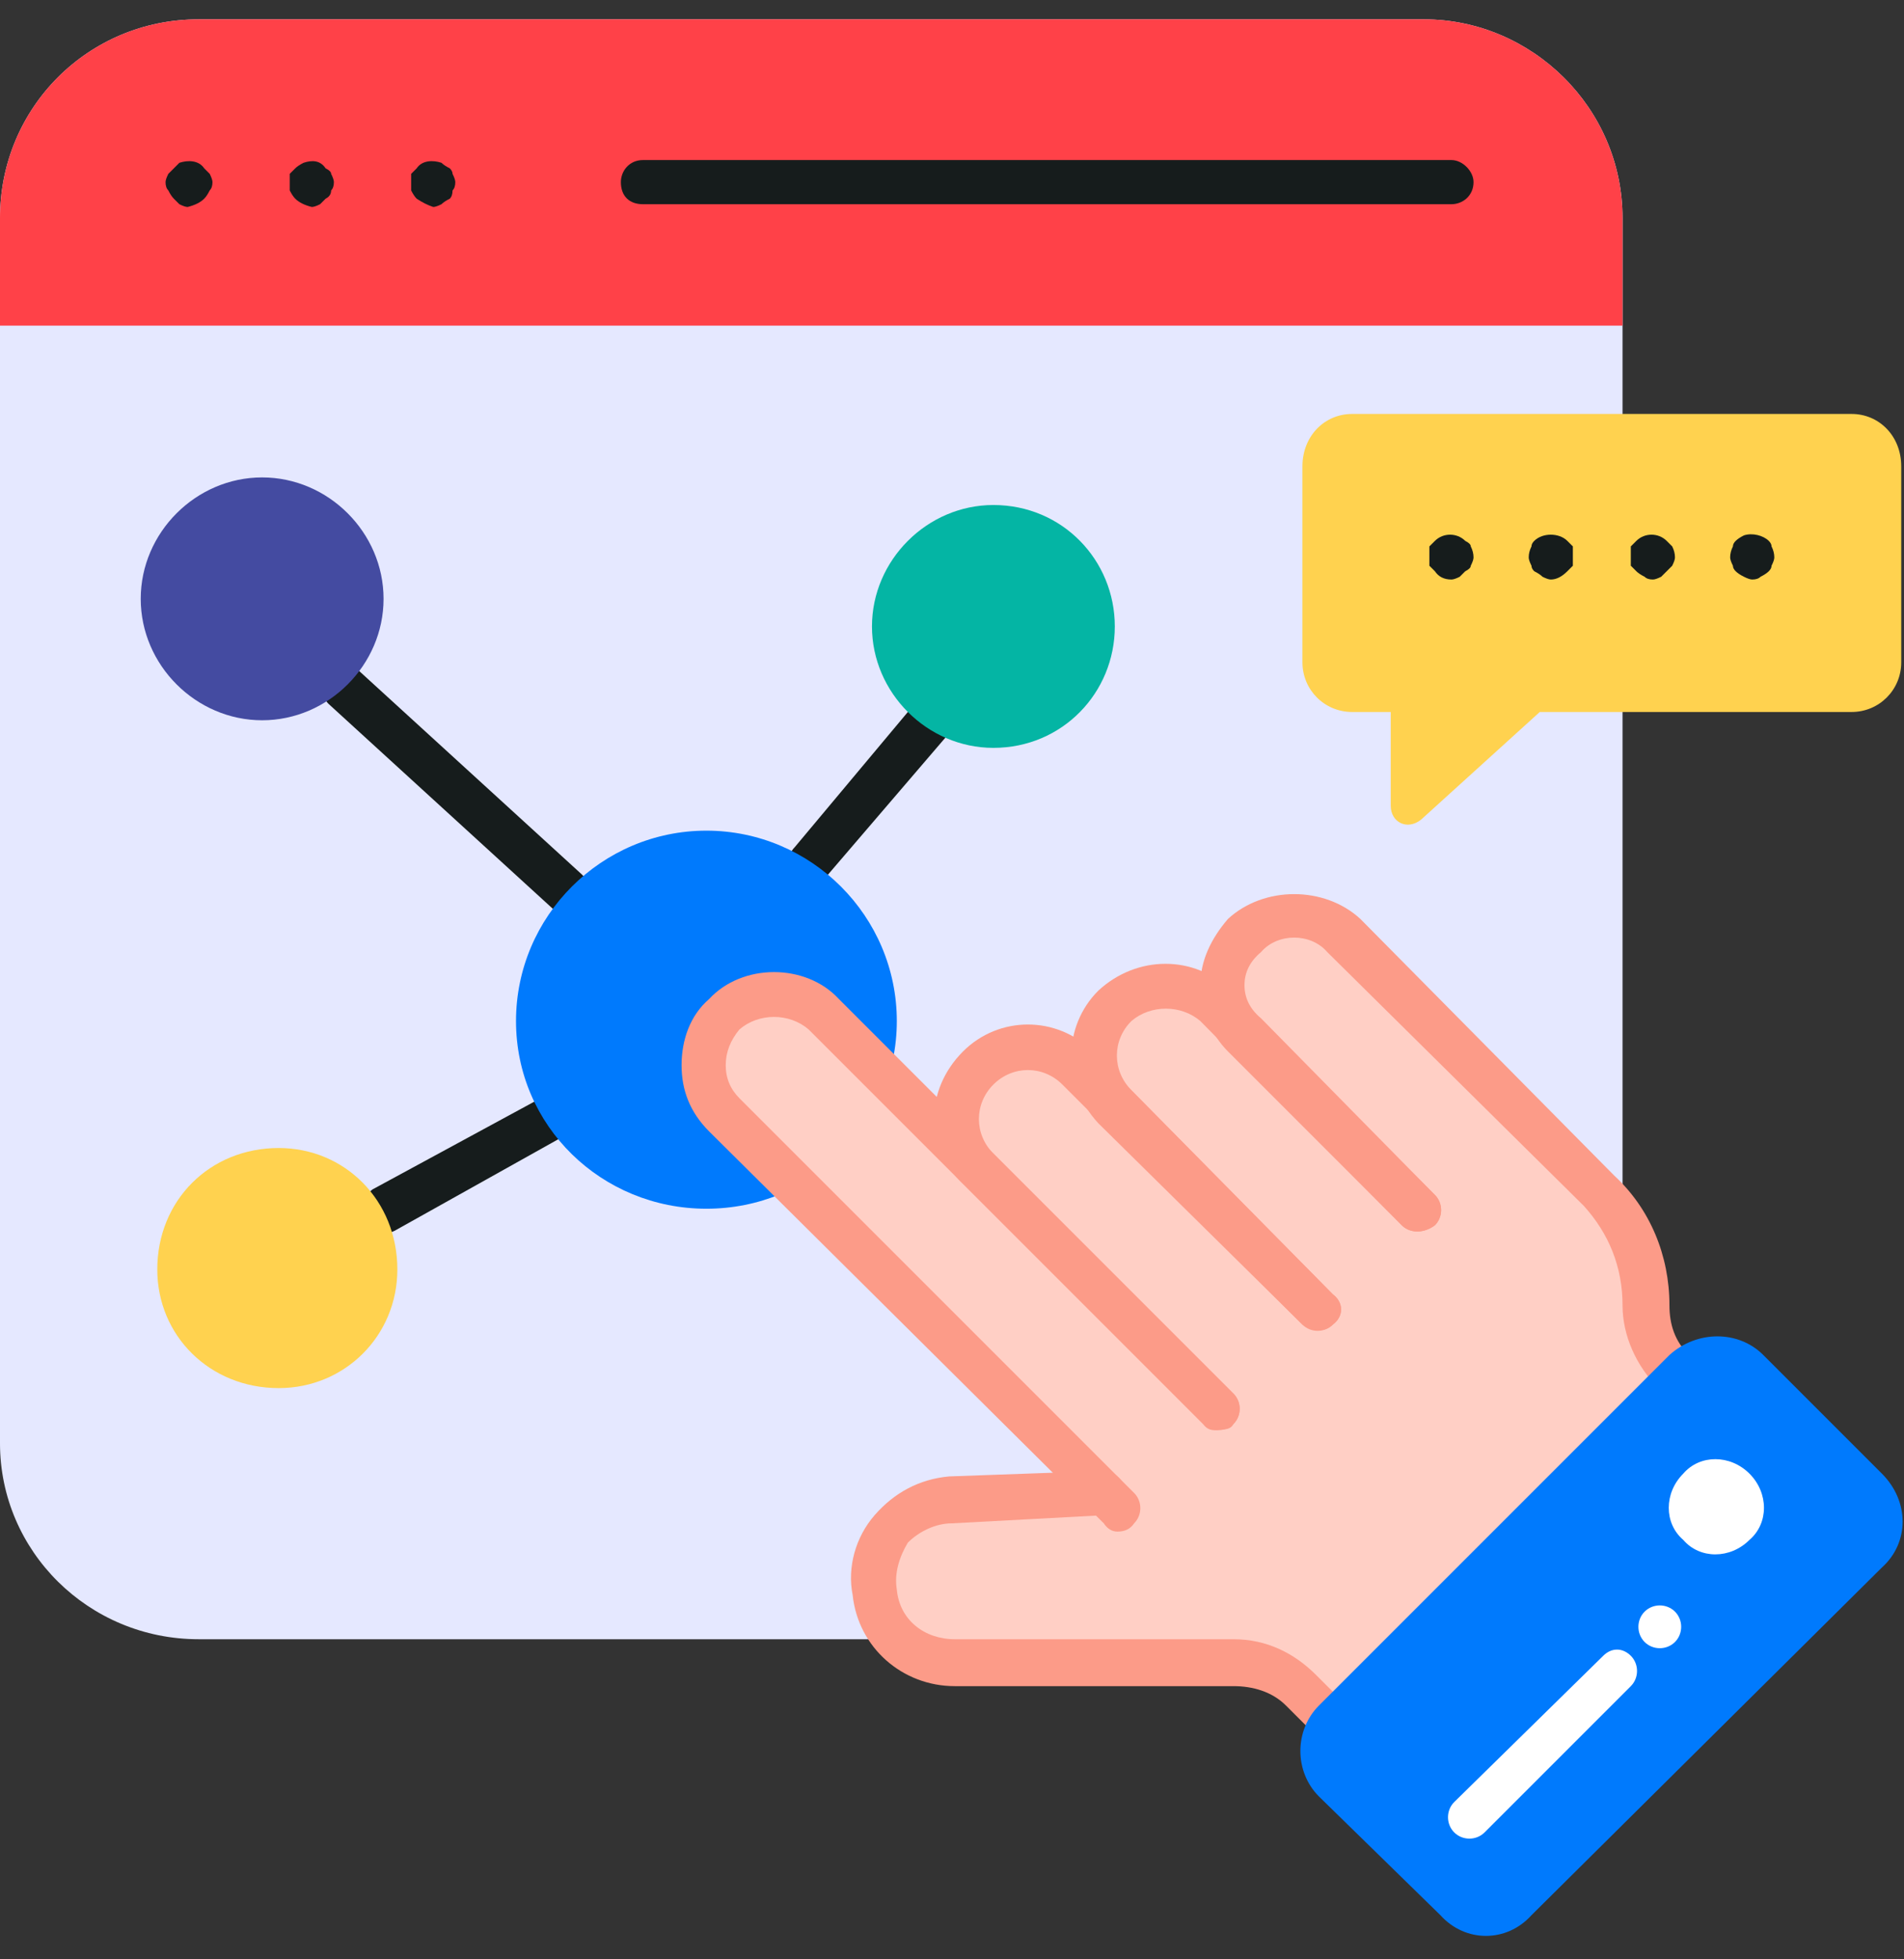 <svg version="1.2" xmlns="http://www.w3.org/2000/svg" viewBox="0 0 69 71" width="69" height="71"><rect x="0" y="0" width="69" height="71" fill="#333333" stroke="none"/><style>.a{fill:#e5e8ff}.b{fill:#161c1c}.c{fill:#007afd}.d{fill:#444ba1}.e{fill:#04b5a4}.f{fill:#ffd24f}.g{fill:#ff4148}.h{fill:#ffcfc5}.i{fill:#fc9b88}.j{fill:#fff}</style><path class="a" d="m58.8 7.9v44.4c0 3.9-3.3 7.1-7.2 7.1h-44.4c-4 0-7.2-3.2-7.2-7.1v-44.4c0-4 3.2-7.2 7.2-7.2h44.4c3.9 0 7.2 3.2 7.2 7.2z"/><path class="b" d="m29.4 32q-0.3 0-0.5-0.2c-0.4-0.3-0.4-0.8-0.1-1.1l4.1-4.9c0.3-0.3 0.8-0.4 1.2-0.1 0.3 0.3 0.4 0.8 0.1 1.1l-4.2 4.9q-0.3 0.3-0.6 0.3z"/><path class="b" d="m20.5 33.1q-0.3 0-0.5-0.2l-8.1-7.4c-0.3-0.3-0.3-0.8 0-1.2 0.3-0.3 0.8-0.3 1.1 0l8.1 7.4c0.3 0.3 0.3 0.8 0 1.1q-0.2 0.3-0.6 0.3z"/><path class="b" d="m13.9 44.7c-0.3 0-0.6-0.2-0.7-0.5-0.2-0.3-0.1-0.8 0.3-1.1l5.9-3.2c0.4-0.2 0.9 0 1.1 0.4 0.2 0.3 0.1 0.8-0.3 1l-5.9 3.3q-0.2 0.1-0.4 0.1z"/><path fill-rule="evenodd" class="c" d="m25.6 43.8c-3.8 0-6.9-3-6.9-6.8 0-3.8 3.1-6.9 6.9-6.9 3.8 0 6.9 3.1 6.9 6.9 0 3.8-3.1 6.8-6.9 6.8z"/><path fill-rule="evenodd" class="d" d="m9.5 26.1c-2.4 0-4.4-2-4.4-4.4 0-2.4 2-4.4 4.4-4.4 2.4 0 4.4 2 4.4 4.4 0 2.4-2 4.4-4.4 4.4z"/><path fill-rule="evenodd" class="e" d="m36 27.1c-2.4 0-4.4-2-4.4-4.4 0-2.4 2-4.4 4.4-4.4 2.5 0 4.4 2 4.4 4.4 0 2.4-1.9 4.4-4.4 4.4z"/><path fill-rule="evenodd" class="f" d="m10.1 50.3c-2.5 0-4.4-1.9-4.4-4.3 0-2.5 1.9-4.4 4.4-4.4 2.4 0 4.3 1.9 4.3 4.4 0 2.4-1.9 4.3-4.3 4.3z"/><path class="g" d="m58.8 11.8v-3.9c0-4-3.3-7.2-7.2-7.2h-44.4c-4 0-7.2 3.2-7.2 7.2v3.9c0 0 58.8 0 58.8 0z"/><path class="b" d="m52.6 7.4h-29.3c-0.5 0-0.8-0.3-0.8-0.8 0-0.4 0.3-0.8 0.8-0.8h29.3c0.4 0 0.8 0.4 0.8 0.8 0 0.5-0.4 0.8-0.8 0.8z"/><path class="b" d="m15.7 7.5q-0.3-0.1-0.6-0.3-0.1-0.1-0.2-0.3 0-0.1 0-0.3 0-0.1 0-0.3 0.1-0.1 0.2-0.2c0.2-0.3 0.6-0.3 0.9-0.2q0.1 0.1 0.3 0.2 0.1 0.1 0.1 0.2 0.1 0.2 0.1 0.3 0 0.2-0.1 0.3 0 0.2-0.1 0.3-0.2 0.1-0.3 0.2-0.2 0.1-0.3 0.1z"/><path class="b" d="m11.3 7.5q-0.4-0.1-0.6-0.3-0.1-0.1-0.2-0.3 0-0.1 0-0.3 0-0.1 0-0.3 0.1-0.1 0.2-0.2 0.1-0.1 0.3-0.2c0.3-0.1 0.6-0.1 0.8 0.2q0.2 0.1 0.2 0.2 0.1 0.2 0.1 0.3 0 0.2-0.1 0.3 0 0.2-0.2 0.3-0.1 0.1-0.2 0.2-0.2 0.1-0.3 0.1z"/><path class="b" d="m6.8 7.5q-0.1 0-0.3-0.1-0.1-0.1-0.2-0.2-0.1-0.1-0.2-0.3-0.1-0.1-0.1-0.3 0-0.1 0.1-0.3 0.1-0.1 0.2-0.2 0.1-0.1 0.2-0.2c0.3-0.1 0.7-0.1 0.9 0.2q0.1 0.1 0.2 0.2 0.1 0.2 0.1 0.3 0 0.2-0.1 0.3-0.1 0.2-0.2 0.3-0.2 0.2-0.6 0.3z"/><path class="f" d="m68.9 16.9v7.1c0 1-0.8 1.8-1.8 1.8h-11.3l-4.3 3.9c-0.5 0.4-1.1 0.1-1.1-0.5v-3.4h-1.4c-1 0-1.8-0.8-1.8-1.8v-7.1c0-1.1 0.8-1.9 1.8-1.9h18.1c1 0 1.8 0.8 1.8 1.9z"/><path class="b" d="m52.6 21q-0.4 0-0.6-0.3-0.1-0.1-0.2-0.2 0-0.2 0-0.3 0-0.2 0-0.4 0.1-0.1 0.2-0.2c0.3-0.3 0.8-0.3 1.1 0q0.2 0.1 0.2 0.2 0.1 0.2 0.1 0.4 0 0.1-0.1 0.3 0 0.1-0.2 0.2-0.1 0.1-0.2 0.2-0.2 0.1-0.3 0.1z"/><path class="b" d="m56.2 21q-0.1 0-0.3-0.1-0.1-0.1-0.3-0.2-0.1-0.1-0.1-0.2-0.1-0.2-0.1-0.3 0-0.2 0.1-0.4 0-0.1 0.1-0.2c0.3-0.3 0.9-0.3 1.2 0q0.1 0.1 0.2 0.2 0 0.2 0 0.4 0 0.1 0 0.3-0.1 0.1-0.2 0.2-0.3 0.3-0.6 0.3z"/><path class="b" d="m59.9 21q-0.2 0-0.3-0.1-0.2-0.1-0.3-0.2-0.1-0.1-0.2-0.2 0-0.2 0-0.3 0-0.2 0-0.4 0.1-0.1 0.2-0.2c0.3-0.3 0.8-0.3 1.1 0q0.1 0.1 0.2 0.2 0.1 0.2 0.1 0.4 0 0.1-0.1 0.3-0.1 0.1-0.2 0.2-0.1 0.1-0.2 0.2-0.2 0.1-0.3 0.1z"/><path class="b" d="m63.5 21q-0.1 0-0.3-0.1-0.2-0.1-0.3-0.2-0.1-0.1-0.1-0.2-0.1-0.2-0.1-0.3 0-0.2 0.1-0.4 0-0.1 0.1-0.2 0.1-0.1 0.3-0.2c0.3-0.1 0.7 0 0.9 0.2q0.1 0.1 0.1 0.2 0.1 0.2 0.1 0.4 0 0.1-0.1 0.3 0 0.1-0.1 0.2-0.1 0.1-0.3 0.2-0.1 0.1-0.3 0.1z"/><path class="h" d="m40.5 54.7l-14.3-14.3c-1-1-1-2.6 0-3.6 1-1 2.7-1 3.7 0l14.3 14.2"/><path class="h" d="m44.2 51l-8.8-8.7c-1-1-1-2.6 0-3.6 1-1 2.6-1 3.6 0l8.8 8.7"/><path class="h" d="m47.8 47.4l-7.4-7.3c-1-1-1-2.6 0-3.6 1-1 2.6-1 3.6 0l7.4 7.3"/><path class="h" d="m51.4 43.8l-6.3-6.3c-1-1-1-2.6 0-3.6 1-1 2.6-1 3.6 0l6.3 6.3 2.9 2.9c1.1 1.1 1.8 2.6 1.8 4.2 0 0.9 0.3 1.8 1 2.4l2 2-12.6 12.5-3-2.9c-0.6-0.7-1.5-1-2.4-1h-10.1c-1.5 0-2.7-1.1-2.9-2.6-0.3-1.7 1-3.2 2.7-3.3l5.6-0.2"/><path class="i" d="m40.5 55.5q-0.3 0-0.5-0.3l-14.3-14.2c-0.7-0.7-1-1.5-1-2.4 0-0.9 0.3-1.8 1-2.4 1.2-1.3 3.5-1.3 4.7 0l14.3 14.3c0.3 0.3 0.3 0.8 0 1.1-0.3 0.3-0.8 0.3-1.1 0l-14.3-14.3c-0.7-0.6-1.8-0.6-2.5 0q-0.5 0.6-0.5 1.3 0 0.7 0.5 1.2l14.3 14.3c0.3 0.3 0.3 0.8 0 1.1q-0.2 0.3-0.6 0.3z"/><path class="i" d="m44.2 51.8q-0.4 0.1-0.6-0.2l-8.7-8.7c-1.4-1.3-1.4-3.4 0-4.8 1.3-1.3 3.4-1.3 4.7 0l8.7 8.8c0.4 0.3 0.4 0.8 0 1.1-0.3 0.3-0.8 0.3-1.1 0l-8.7-8.7c-0.7-0.7-1.8-0.7-2.5 0-0.7 0.7-0.7 1.8 0 2.5l8.7 8.7c0.3 0.3 0.3 0.8 0 1.1-0.1 0.2-0.3 0.2-0.5 0.2z"/><path class="i" d="m47.8 48.2q-0.3 0-0.6-0.2l-7.4-7.3c-1.3-1.4-1.3-3.5 0-4.8 1.4-1.3 3.5-1.3 4.8 0l7.4 7.4c0.3 0.3 0.3 0.8 0 1.1-0.4 0.3-0.9 0.3-1.2 0l-7.3-7.4c-0.7-0.6-1.8-0.6-2.5 0-0.7 0.7-0.7 1.8 0 2.5l7.3 7.4c0.4 0.3 0.4 0.8 0 1.1q-0.2 0.2-0.5 0.2z"/><path class="i" d="m50.1 65q-0.3 0-0.5-0.2l-3-3c-0.5-0.5-1.2-0.7-1.9-0.7h-10.1c-1.9 0-3.5-1.4-3.7-3.3-0.2-1 0.1-2.1 0.8-2.9 0.7-0.8 1.6-1.3 2.7-1.4l5.6-0.2c0.4 0 0.8 0.4 0.8 0.8 0.1 0.4-0.3 0.8-0.7 0.8l-5.6 0.3c-0.6 0-1.2 0.3-1.6 0.7-0.3 0.5-0.5 1.1-0.4 1.7 0.1 1.1 1 1.8 2.1 1.8h10.1c1.2 0 2.2 0.5 3 1.3l2.4 2.4 11.4-11.4-1.4-1.4c-0.8-0.8-1.3-1.9-1.3-3 0-1.4-0.5-2.6-1.4-3.6l-9.3-9.2c-0.6-0.7-1.8-0.7-2.4 0q-0.6 0.5-0.6 1.2 0 0.7 0.6 1.2l6.3 6.4c0.3 0.3 0.3 0.8 0 1.1-0.4 0.3-0.9 0.3-1.2 0l-6.3-6.3c-0.6-0.6-1-1.5-1-2.4 0-0.9 0.4-1.7 1-2.4 1.3-1.2 3.5-1.2 4.8 0l9.2 9.3c1.3 1.2 2 2.9 2 4.7 0 0.7 0.2 1.3 0.7 1.8l2 2q0.3 0.3 0.3 0.6 0 0.4-0.3 0.6l-12.5 12.5q-0.2 0.2-0.6 0.2z"/><path class="c" d="m63.9 49.1l4.3 4.3c1 1 1 2.5 0 3.4l-12.7 12.6c-0.9 1-2.4 1-3.3 0l-4.4-4.3c-0.9-0.9-0.9-2.4 0-3.3l12.7-12.7c1-0.9 2.5-0.9 3.4 0z"/><path class="j" d="m63.4 53.4c0.7 0.7 0.7 1.8 0 2.4-0.7 0.7-1.8 0.7-2.4 0-0.7-0.6-0.7-1.7 0-2.4 0.6-0.7 1.7-0.7 2.4 0z"/><path class="j" d="m59.1 60c0.3 0.3 0.3 0.8 0 1.1l-5.3 5.3c-0.3 0.3-0.8 0.3-1.1 0-0.3-0.3-0.3-0.8 0-1.1l5.4-5.3c0.3-0.3 0.7-0.3 1 0z"/><path class="j" d="m60.7 58.4c0.3 0.3 0.3 0.8 0 1.1-0.3 0.3-0.8 0.3-1.1 0-0.3-0.3-0.3-0.8 0-1.1 0.3-0.3 0.8-0.3 1.1 0z"/></svg>
